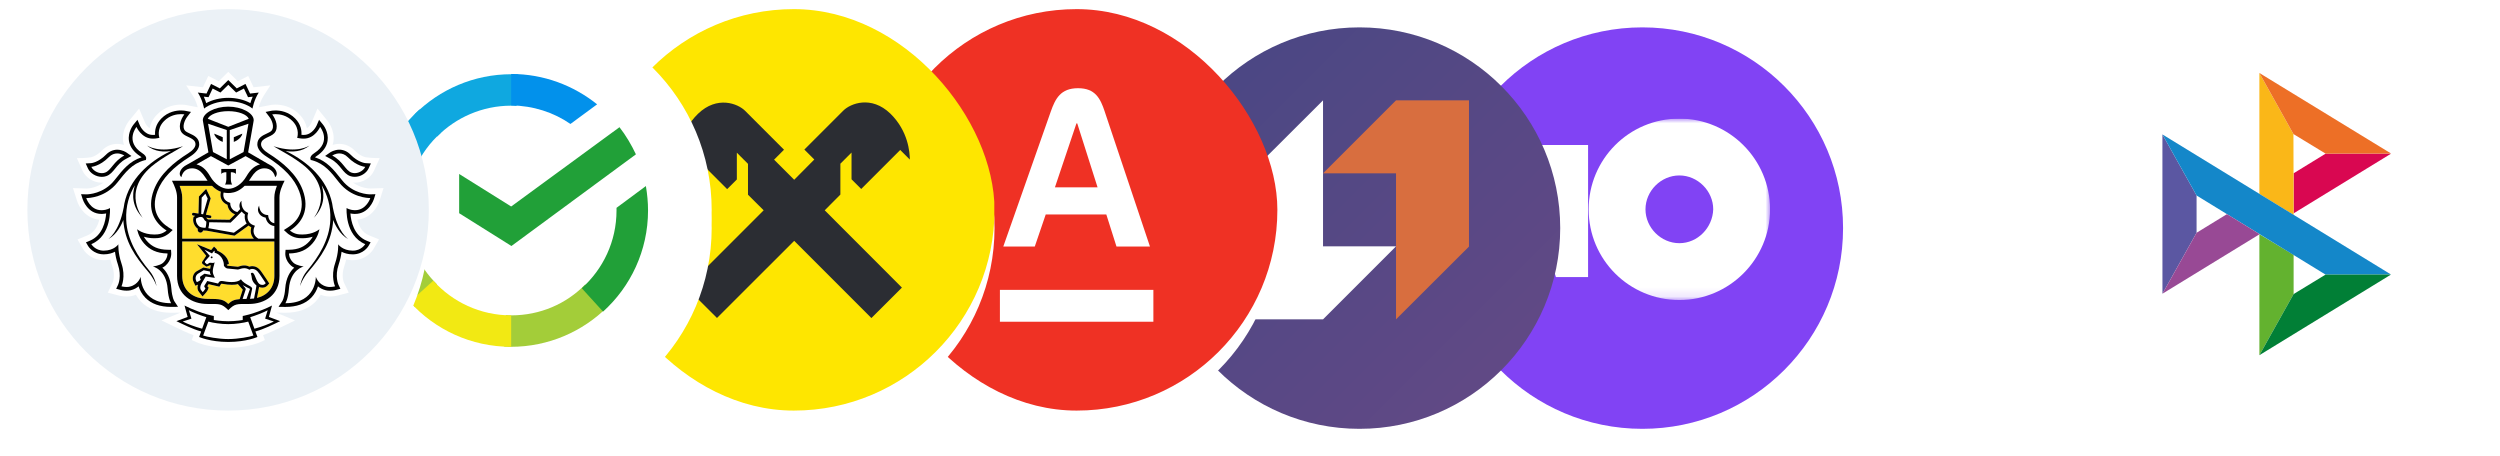 <svg width="274" height="50" viewBox="0 0 274 50" fill="none" xmlns="http://www.w3.org/2000/svg">
<g filter="url(#filter0_d_262_137)">
<circle cx="249" cy="23" r="22" fill="white"/>
</g>
<g clip-path="url(#clip0_262_137)">
<path d="M237 14.732L240.745 21.427V25.51L237.004 32.191L237 14.732Z" fill="#5B57A2"/>
<path d="M251.381 18.991L254.89 16.839L262.073 16.833L251.381 23.383V18.991Z" fill="#D90751"/>
<path d="M251.361 14.693L251.381 23.556L247.627 21.249V8L251.361 14.693Z" fill="#FAB718"/>
<path d="M262.073 16.833L254.89 16.839L251.361 14.693L247.627 8L262.073 16.833Z" fill="#ED6F26"/>
<path d="M251.381 32.229V27.928L247.627 25.666L247.629 38.928L251.381 32.229Z" fill="#63B22F"/>
<path d="M254.881 30.097L240.745 21.427L237 14.732L262.057 30.088L254.881 30.097Z" fill="#1487C9"/>
<path d="M247.629 38.928L251.38 32.229L254.881 30.097L262.057 30.088L247.629 38.928Z" fill="#017F36"/>
<path d="M237.004 32.191L247.657 25.666L244.076 23.468L240.745 25.51L237.004 32.191Z" fill="#984995"/>
</g>
<g filter="url(#filter1_d_262_137)">
<circle cx="180" cy="23" r="22" fill="#8143F4"/>
</g>
<g clip-path="url(#clip1_262_137)">
<mask id="mask0_262_137" style="mask-type:luminance" maskUnits="userSpaceOnUse" x="166" y="13" width="28" height="20">
<path d="M166 13H194V32.882H166V13Z" fill="white"/>
</mask>
<g mask="url(#mask0_262_137)">
<path d="M184.058 26.653C182.044 26.653 180.345 24.954 180.345 22.941C180.345 20.927 182.044 19.229 184.058 19.229C186.071 19.229 187.769 20.927 187.769 22.941C187.707 24.954 186.071 26.653 184.058 26.653ZM184.058 13C178.521 13 174.117 17.467 174.117 22.941C174.117 28.478 178.584 32.882 184.058 32.882C189.531 32.882 193.998 28.415 193.998 22.941C193.998 17.467 189.531 13 184.058 13Z" fill="white"/>
<path d="M174.053 15.894V30.365H170.53L166 15.894H174.053Z" fill="white"/>
</g>
</g>
<g filter="url(#filter2_d_262_137)">
<circle cx="149" cy="23" r="22" fill="url(#paint0_linear_262_137)"/>
</g>
<g clip-path="url(#clip2_262_137)">
<path d="M153.004 10.999L145.004 19H153.004V35.001L161.005 27.019V10.999H153.004Z" fill="#D86E3F"/>
<path d="M145.004 35.001L153.004 27H145.004V10.999L137.003 18.981V35.001H145.004Z" fill="white"/>
</g>
<g filter="url(#filter3_d_262_137)">
<circle cx="118" cy="23" r="22" fill="white"/>
</g>
<g clip-path="url(#clip3_262_137)">
<path d="M140 1H96V45H140V1Z" fill="#EF3124"/>
<path d="M126.41 31.77H109.59V35.265H126.41V31.77Z" fill="white"/>
<mask id="mask1_262_137" style="mask-type:luminance" maskUnits="userSpaceOnUse" x="96" y="1" width="44" height="44">
<path d="M140 1H96V45H140V1Z" fill="white"/>
</mask>
<g mask="url(#mask1_262_137)">
<path d="M121.079 12.227C120.6 10.796 120.047 9.667 118.152 9.667C116.258 9.667 115.67 10.792 115.165 12.227L109.96 27.022H113.411L114.612 23.504H121.252L122.367 27.022H126.036L121.076 12.227H121.079ZM115.619 20.534L117.979 13.522H118.065L120.294 20.534H115.619Z" fill="white"/>
</g>
</g>
<g filter="url(#filter4_d_262_137)">
<circle cx="87" cy="23" r="22" fill="white"/>
</g>
<g clip-path="url(#clip4_262_137)">
<path d="M108.974 36.684C108.974 42.03 106.006 45 100.663 45H73.311C67.968 45 65 42.03 65 36.684V9.316C65 3.97 67.968 1 73.311 1H100.674C106.006 1 108.974 3.97 108.974 9.316V36.684Z" fill="#FEE600"/>
<path d="M92.106 21.323V17.941L93.328 16.72V19.65L94.39 20.712L98.665 16.436L99.719 17.49C99.71 16.693 99.551 14.383 97.594 12.461C95.488 10.425 93.204 11.346 92.425 12.125L88.158 16.392L89.247 17.481L87.043 19.703L84.839 17.499L85.928 16.41L81.661 12.143C80.882 11.364 78.598 10.443 76.492 12.479C74.535 14.4 74.376 16.711 74.367 17.508L75.421 16.454L79.696 20.73L80.758 19.668V16.737L81.98 17.959V21.341L83.697 23.05L75.235 31.513L78.581 34.85L87.043 26.396L95.505 34.859L98.851 31.522L90.389 23.05L92.106 21.323Z" fill="#2B2D33"/>
</g>
<g filter="url(#filter5_d_262_137)">
<circle cx="56" cy="23" r="22" fill="white"/>
</g>
<g clip-path="url(#clip5_262_137)">
<path d="M56 45C68.15 45 78 35.15 78 23C78 10.85 68.15 1 56 1C43.85 1 34 10.85 34 23C34 35.15 43.85 45 56 45Z" fill="white"/>
<g clip-path="url(#clip6_262_137)">
<path d="M67.895 13.94C68.604 14.853 69.194 15.855 69.697 16.915L56.052 26.962L50.323 23.368V19.066L56.023 22.631L67.895 13.94Z" fill="#21A038"/>
<path d="M44.505 23.073C44.505 22.867 44.505 22.69 44.534 22.484L41.079 22.307C41.079 22.543 41.05 22.808 41.05 23.044C41.05 27.169 42.733 30.91 45.45 33.621L47.901 31.175C45.804 29.113 44.505 26.255 44.505 23.073Z" fill="url(#paint1_linear_262_137)"/>
<path d="M56.023 11.582C56.23 11.582 56.407 11.582 56.613 11.612L56.791 8.165C56.554 8.165 56.288 8.135 56.052 8.135C51.918 8.135 48.167 9.815 45.45 12.525L47.901 14.971C49.968 12.879 52.863 11.582 56.023 11.582Z" fill="url(#paint2_linear_262_137)"/>
<path d="M56.023 34.564C55.816 34.564 55.639 34.564 55.432 34.534L55.255 37.981C55.491 37.981 55.757 38.011 55.993 38.011C60.128 38.011 63.879 36.331 66.596 33.621L64.144 31.175C62.077 33.297 59.212 34.564 56.023 34.564Z" fill="url(#paint3_linear_262_137)"/>
<path d="M62.52 13.586L65.444 11.435C62.874 9.373 59.596 8.106 56.023 8.106V11.553C58.444 11.582 60.689 12.319 62.52 13.586Z" fill="url(#paint4_linear_262_137)"/>
<path d="M71.025 23.073C71.025 22.16 70.937 21.276 70.789 20.392L67.57 22.778C67.57 22.867 67.57 22.985 67.57 23.073C67.57 26.461 66.094 29.496 63.76 31.588L66.094 34.151C69.106 31.441 71.025 27.463 71.025 23.073Z" fill="#21A038"/>
<path d="M56.023 34.564C52.626 34.564 49.584 33.09 47.488 30.763L44.918 33.09C47.665 36.125 51.622 38.011 56.023 38.011V34.564Z" fill="url(#paint5_linear_262_137)"/>
<path d="M48.315 14.558L45.982 11.995C42.94 14.735 41.05 18.683 41.05 23.073H44.505C44.505 19.714 45.982 16.65 48.315 14.558Z" fill="url(#paint6_linear_262_137)"/>
</g>
</g>
<g filter="url(#filter6_d_262_137)">
<circle cx="25" cy="23" r="22" fill="white"/>
</g>
<g clip-path="url(#clip7_262_137)">
<path d="M25 45C37.15 45 47 35.15 47 23C47 10.85 37.15 1 25 1C12.85 1 3 10.85 3 23C3 35.15 12.85 45 25 45Z" fill="#EBF1F6"/>
<g clip-path="url(#clip8_262_137)">
<path d="M41.592 22.022L42.034 20.615L40.572 20.66C40.449 20.66 39.551 20.635 38.68 20.007C38.745 20.013 38.81 20.022 38.876 20.022C39.773 20.022 40.64 19.485 40.987 18.717L41.617 17.33C40.828 17.34 40.108 17.241 40.108 17.241C40.101 17.24 39.533 17.168 38.876 16.5C38.405 16.022 37.822 15.768 37.191 15.768C36.914 15.768 36.667 15.818 36.455 15.885C36.488 15.772 36.519 15.658 36.537 15.54C36.739 14.242 35.898 13.251 35.898 13.252L34.799 11.898L34.118 13.489C34.115 13.494 33.944 13.867 33.635 14.049C33.542 13.582 33.315 13.056 32.827 12.553C31.907 11.606 30.788 11.465 30.203 11.465C29.931 11.465 29.738 11.494 29.691 11.502L28.364 11.761C28.44 11.466 28.603 10.953 28.901 10.491L29.633 9.356L27.791 9.565L27.204 8.325L26.068 8.907L25.018 7.875L23.97 8.907L22.83 8.325L22.244 9.565L20.403 9.356L21.137 10.491C21.434 10.953 21.598 11.465 21.673 11.76L20.407 11.512L20.364 11.504C20.3 11.494 20.108 11.465 19.835 11.465C19.25 11.465 18.13 11.607 17.213 12.553C16.724 13.055 16.497 13.582 16.402 14.049C16.097 13.869 15.926 13.502 15.926 13.502L15.244 11.902L14.127 13.265C13.991 13.441 13.317 14.372 13.501 15.543C13.52 15.659 13.55 15.773 13.583 15.886C13.372 15.819 13.125 15.77 12.849 15.77C12.217 15.77 11.634 16.023 11.162 16.502C10.507 17.167 9.942 17.241 9.947 17.241C9.947 17.241 9.35 17.348 8.425 17.331L9.05 18.719C9.398 19.488 10.266 20.023 11.162 20.023C11.229 20.023 11.294 20.015 11.36 20.008C10.492 20.637 9.594 20.662 9.486 20.663L7.996 20.615L8.447 22.021C8.673 22.746 9.431 23.947 10.883 24.076C10.725 24.735 10.375 25.472 9.605 25.79L8.496 26.244L9.101 27.292C9.442 27.857 10.243 28.518 11.384 28.518C11.631 28.517 11.869 28.493 12.099 28.445C12.157 28.703 12.231 28.962 12.318 29.218C12.658 30.223 12.365 30.925 12.361 30.933L11.813 32.074L13.036 32.395C13.051 32.4 13.42 32.5 13.883 32.5C14.093 32.5 14.293 32.478 14.481 32.434C14.624 32.401 14.76 32.357 14.891 32.303C15.049 32.586 15.241 32.843 15.465 33.074C16.248 33.873 17.357 34.278 18.763 34.278H18.768L19.772 34.266L17.699 35.122L19.273 35.878C19.844 36.156 20.523 36.484 21.213 36.735L21.017 37.269L21.559 37.515C21.608 37.536 22.651 38.001 24.385 38.1C24.385 38.1 24.804 38.119 25.034 38.119C25.265 38.119 25.678 38.099 25.678 38.099C27.401 37.998 28.436 37.538 28.485 37.515L29.029 37.268L28.83 36.732C29.541 36.474 30.243 36.133 30.791 35.867L32.335 35.121L30.269 34.263L31.276 34.276C32.683 34.276 33.793 33.87 34.575 33.07C34.798 32.841 34.99 32.583 35.149 32.301C35.281 32.354 35.418 32.398 35.561 32.431C35.748 32.476 35.948 32.497 36.158 32.497C36.612 32.497 36.986 32.397 36.996 32.395L38.223 32.072L37.688 30.952C37.676 30.923 37.383 30.222 37.723 29.215C37.809 28.958 37.882 28.7 37.941 28.442C38.171 28.491 38.412 28.516 38.66 28.516C40.113 28.516 40.809 27.499 40.944 27.278L41.543 26.242L40.434 25.788C39.663 25.471 39.314 24.732 39.158 24.075C40.589 23.953 41.358 22.752 41.592 22.022ZM21.77 12.245L21.754 12.249L21.767 12.233L21.77 12.245Z" fill="white"/>
<path d="M25.019 12.183C23.845 12.184 22.965 12.567 22.773 13.017L25.019 13.899L27.265 13.017C27.074 12.567 26.194 12.184 25.019 12.183Z" fill="white"/>
<path d="M25.042 35.524H25.039H25.02H24.999H24.997C24.285 35.529 23.306 35.383 22.834 35.246L22.266 36.775C22.64 36.908 23.909 37.161 25.02 37.161C26.129 37.161 27.399 36.907 27.772 36.775L27.205 35.246C26.732 35.384 25.754 35.529 25.042 35.524Z" fill="white"/>
<path d="M29.339 34.004C28.917 34.242 27.973 34.599 27.424 34.765L27.885 36.028C28.735 35.797 29.435 35.527 30.014 35.239L29.058 34.922L29.339 34.004Z" fill="white"/>
<path d="M20.7 34.004L20.983 34.922L20.025 35.239C20.603 35.527 21.307 35.797 22.153 36.028L22.614 34.765C22.068 34.599 21.123 34.24 20.7 34.004Z" fill="white"/>
<path d="M25.019 10.721C25.904 10.721 26.772 10.932 27.44 11.302C27.501 11.098 27.586 10.851 27.702 10.592L27.45 10.623L27.185 10.65L27.073 10.411L26.735 9.702L26.12 10.021L25.881 10.143L25.69 9.955L25.022 9.296L24.354 9.955L24.163 10.143L23.924 10.021L23.305 9.702L22.971 10.411L22.857 10.65L22.592 10.623L22.34 10.592C22.456 10.852 22.54 11.098 22.602 11.302C23.271 10.932 24.137 10.721 25.019 10.721Z" fill="white"/>
<path d="M38.53 18.92C38.645 18.959 38.762 18.977 38.878 18.977C39.378 18.977 39.862 18.655 40.029 18.287C40.029 18.287 39.111 18.231 38.124 17.234C37.809 16.911 37.477 16.815 37.192 16.815C36.749 16.815 36.416 17.048 36.416 17.048C37.608 17.679 37.852 18.692 38.53 18.92Z" fill="white"/>
<path d="M11.161 18.977C11.276 18.977 11.394 18.959 11.506 18.92C12.187 18.692 12.431 17.679 13.623 17.048C13.623 17.048 13.29 16.815 12.849 16.815C12.562 16.815 12.23 16.911 11.914 17.234C10.929 18.231 10.011 18.287 10.011 18.287C10.175 18.655 10.66 18.977 11.161 18.977Z" fill="white"/>
<path d="M38.854 23.038C38.874 23.04 38.892 23.04 38.913 23.04C40.163 23.04 40.587 21.708 40.587 21.708H40.562C40.333 21.708 38.475 21.655 37.163 19.994C36.298 18.902 35.59 17.942 34.191 17.564L34.053 17.54L34.023 17.401C33.985 17.188 34.131 16.989 34.463 16.774C36.394 15.516 35.084 13.912 35.084 13.912C35.084 13.912 34.532 15.196 33.298 15.196C33.269 15.196 33.237 15.194 33.206 15.194C33.066 15.187 32.931 15.182 32.795 15.153L32.567 15.108C32.567 15.108 32.919 14.157 32.071 13.283C31.431 12.623 30.654 12.511 30.204 12.511C29.977 12.511 29.834 12.54 29.834 12.54C30.26 13.095 30.568 14.015 30.076 14.582C29.65 15.07 28.611 15.094 28.611 15.821C28.611 16.129 28.9 16.489 29.42 16.812C30.982 17.791 32.533 19.09 33.177 20.83C33.983 23.002 33.075 24.442 31.779 25.268C31.779 25.268 32.185 25.64 32.775 25.687C32.895 25.698 33.012 25.703 33.121 25.703C34.365 25.703 35.008 25.123 35.008 25.123C35.008 25.123 34.903 25.925 34.255 26.67C33.657 27.358 32.873 27.762 31.677 27.78C31.677 27.78 31.639 28.332 32.169 28.81C32.508 29.111 33.291 29.21 33.291 29.21C33.291 29.21 31.825 29.505 31.663 31.659C31.575 32.825 31.276 33.231 31.276 33.231H31.303C34.704 33.231 34.616 30.328 34.616 30.328C34.616 30.328 34.853 31.187 35.802 31.412C35.916 31.442 36.038 31.453 36.156 31.453C36.461 31.453 36.726 31.382 36.726 31.382C36.726 31.382 36.229 30.34 36.722 28.882C37.131 27.672 37.065 26.775 37.065 26.775C37.065 26.775 37.523 27.464 38.659 27.471H38.67C39.616 27.471 40.029 26.758 40.029 26.758C37.761 25.821 37.985 22.799 37.985 22.799C37.985 22.799 38.279 23.017 38.854 23.038ZM38.171 26.195C37.249 25.743 36.666 24.542 36.525 24.109C36.372 26.49 35.203 28.143 33.837 29.734C33.128 30.559 32.881 31.361 32.881 31.361C32.881 31.361 33.017 30.453 33.631 29.713C34.905 28.189 36.116 26.293 36.206 24.1C36.269 22.57 35.873 21.328 35.255 20.306C35.6 21.371 35.552 22.676 34.379 23.893C34.379 23.893 36.713 21.11 33.45 18.258C32.143 17.172 30.715 16.502 29.979 16.027C32.637 16.889 33.935 15.939 33.935 15.939C33.086 16.671 31.987 16.659 31.306 16.554C31.49 16.644 31.682 16.737 31.89 16.848C34.131 18.058 36.145 20.051 36.489 22.811V22.79C37.011 25.5 38.171 26.195 38.171 26.195Z" fill="white"/>
<path d="M16.748 29.21C16.748 29.21 17.531 29.112 17.869 28.81C18.398 28.332 18.361 27.78 18.361 27.78C17.164 27.763 16.381 27.358 15.78 26.671C15.137 25.927 15.03 25.125 15.03 25.125C15.03 25.125 15.673 25.705 16.916 25.705C17.028 25.705 17.144 25.7 17.263 25.688C17.853 25.642 18.26 25.269 18.26 25.269C16.964 24.443 16.055 23.002 16.86 20.83C17.505 19.091 19.055 17.791 20.617 16.812C21.137 16.489 21.426 16.131 21.426 15.821C21.426 15.094 20.388 15.07 19.963 14.582C19.47 14.015 19.779 13.094 20.205 12.54C20.205 12.54 20.063 12.511 19.835 12.511C19.387 12.511 18.609 12.623 17.97 13.283C17.119 14.157 17.472 15.108 17.472 15.108L17.244 15.153C17.108 15.182 16.972 15.187 16.833 15.194C16.801 15.194 16.773 15.196 16.742 15.196C15.506 15.196 14.957 13.914 14.957 13.914C14.957 13.914 13.647 15.517 15.576 16.775C15.909 16.991 16.054 17.19 16.015 17.402L15.985 17.542L15.845 17.566C14.448 17.943 13.739 18.904 12.874 19.995C11.564 21.654 9.709 21.708 9.477 21.708H9.452C9.452 21.708 9.876 23.04 11.125 23.04C11.145 23.04 11.163 23.04 11.184 23.038C11.759 23.018 12.054 22.799 12.054 22.799C12.054 22.799 12.276 25.82 10.011 26.758C10.011 26.758 10.423 27.471 11.369 27.471H11.381C12.518 27.464 12.975 26.775 12.975 26.775C12.975 26.775 12.909 27.672 13.316 28.882C13.809 30.34 13.315 31.382 13.315 31.382C13.315 31.382 13.58 31.453 13.884 31.453C14.002 31.453 14.123 31.442 14.237 31.412C15.184 31.187 15.422 30.328 15.422 30.328C15.422 30.328 15.335 33.231 18.737 33.231H18.761C18.761 33.231 18.463 32.825 18.376 31.659C18.213 29.505 16.748 29.21 16.748 29.21ZM16.201 29.734C14.835 28.143 13.668 26.49 13.513 24.109C13.372 24.541 12.791 25.743 11.87 26.195C11.87 26.195 13.028 25.5 13.549 22.79V22.811C13.894 20.052 15.907 18.058 18.15 16.848C18.355 16.736 18.549 16.642 18.733 16.554C18.052 16.659 16.953 16.671 16.103 15.939C16.103 15.939 17.401 16.889 20.058 16.027C19.322 16.502 17.895 17.172 16.588 18.258C13.324 21.11 15.659 23.893 15.659 23.893C14.485 22.675 14.438 21.371 14.783 20.306C14.164 21.329 13.769 22.57 13.833 24.1C13.922 26.293 15.133 28.189 16.405 29.713C17.02 30.451 17.159 31.361 17.159 31.361C17.159 31.361 16.909 30.559 16.201 29.734Z" fill="white"/>
<path d="M22.504 18.599C22.56 18.659 22.615 18.724 22.667 18.788C22.68 18.803 22.692 18.817 22.704 18.835C22.753 18.9 22.802 18.968 22.849 19.038C22.86 19.052 22.87 19.068 22.881 19.085C22.939 19.171 22.992 19.259 23.046 19.351C23.536 20.193 24.321 20.696 25.018 20.697C25.716 20.696 26.499 20.193 26.991 19.351C27.046 19.257 27.101 19.166 27.158 19.081C27.167 19.068 27.176 19.057 27.184 19.044C27.232 18.972 27.283 18.901 27.337 18.833C27.348 18.817 27.358 18.805 27.368 18.792C27.423 18.725 27.479 18.659 27.536 18.598C27.547 18.588 27.554 18.579 27.563 18.572C27.813 18.317 28.111 18.123 28.5 18.015L28.327 17.915H28.317L27.627 17.516L26.918 17.112L25.023 18.138L25.018 18.135L25.014 18.138L23.118 17.112L22.41 17.515L21.719 17.914H21.711L21.535 18.014C21.926 18.122 22.223 18.313 22.474 18.568C22.485 18.578 22.493 18.589 22.504 18.599ZM24.251 18.517H25.053H25.854V19.064C25.666 18.835 25.299 18.882 25.299 18.882V19.671C25.299 19.671 25.313 20.059 25.45 20.227H25.053H24.656C24.795 20.06 24.808 19.671 24.808 19.671V18.882C24.808 18.882 24.442 18.835 24.251 19.064V18.517Z" fill="white"/>
<path d="M24.855 17.456V14.252L22.805 13.56L23.346 16.665L24.855 17.456ZM24.414 15.039V15.553L24.315 15.507C24.31 15.504 24.165 15.47 23.91 15.27C23.49 14.946 23.482 14.647 23.482 14.647L24.414 15.039Z" fill="white"/>
<path d="M26.694 16.665L27.232 13.56L25.184 14.252V17.456L26.694 16.665ZM25.624 15.039L26.556 14.648C26.556 14.648 26.549 14.947 26.127 15.272C25.874 15.472 25.727 15.505 25.722 15.509L25.623 15.554V15.039H25.624Z" fill="white"/>
<path d="M21.956 24.883C22.155 24.955 22.397 24.97 22.521 24.97C22.526 24.955 22.532 24.936 22.539 24.913C22.55 24.876 22.56 24.841 22.568 24.8C22.602 24.623 22.615 24.422 22.618 24.292C22.534 24.24 22.415 24.148 22.349 24.01C22.273 23.85 22.164 23.777 22.005 23.777C21.799 23.777 21.577 23.9 21.483 23.958C21.408 24.4 21.735 24.802 21.956 24.883Z" fill="white"/>
<path d="M26.49 23.183C26.109 23.594 25.364 24.311 25.328 24.348L25.283 24.394L22.929 24.357C22.927 24.589 22.889 24.786 22.852 24.931C22.846 24.955 22.84 24.98 22.833 25.005L25.634 25.506C25.926 25.303 26.728 24.72 27.039 24.492C26.812 24.163 26.791 23.773 26.842 23.498C26.694 23.403 26.581 23.297 26.49 23.183Z" fill="white"/>
<path d="M26.809 20.366C26.267 20.901 25.746 21.099 25.281 21.145C25.197 21.153 25.112 21.159 25.025 21.159H25.019H25.014C24.927 21.159 24.841 21.153 24.757 21.145C24.675 21.137 24.59 21.124 24.504 21.105C24.474 21.226 24.436 21.478 24.545 21.716C24.643 21.933 24.843 22.093 25.135 22.2L25.233 22.238L25.234 22.343C25.234 22.375 25.257 23.056 26.004 23.245C26.127 23.119 26.237 23.007 26.319 22.913C26.166 22.556 26.246 22.191 26.468 22.012C26.458 22.05 26.361 22.945 27.082 23.277L27.2 23.332L27.164 23.458C27.153 23.496 26.912 24.361 27.785 24.683L27.939 24.741L27.87 24.89C27.855 24.923 27.512 25.709 28.318 26.155H30.066V24.774C29.445 24.698 29.181 24.201 29.114 23.849C28.825 23.8 28.601 23.676 28.448 23.473C28.081 22.993 28.397 22.553 28.401 22.529C28.399 22.533 28.401 23.002 28.691 23.291C28.835 23.43 29.006 23.538 29.264 23.562L29.391 23.573L29.403 23.702C29.405 23.73 29.476 24.363 30.068 24.463L30.066 21.644C30.066 21.207 30.195 20.767 30.349 20.362H26.809V20.366Z" fill="white"/>
<path d="M22.105 21.657L22.058 23.454L22.262 23.484L22.764 21.761L22.509 21.232L22.105 21.657Z" fill="white"/>
<path d="M27.636 29.895C27.651 29.895 27.669 29.898 27.686 29.902C27.997 29.99 28.076 31.11 28.624 31.21C28.677 31.222 28.727 31.224 28.77 31.224C28.928 31.224 29.022 31.157 29.124 31.038C29.124 31.038 28.849 30.607 28.643 30.317C28.369 29.937 28.157 29.477 27.647 29.477C27.636 29.477 27.62 29.477 27.608 29.479C27.44 29.488 27.337 29.569 27.337 29.569C27.13 29.439 26.938 29.395 26.764 29.395C26.444 29.395 26.196 29.541 26.072 29.541H26.067L24.929 29.429C24.75 29.413 24.61 29.234 24.559 29.164C24.547 29.145 24.54 29.134 24.54 29.134C24.54 29.104 24.54 29.072 24.538 29.044C24.5 28.118 23.779 27.722 23.523 27.715C23.523 27.715 23.553 27.539 23.483 27.472L23.233 27.775L22.409 27.363L22.996 28.046L22.498 28.602C22.436 28.665 22.443 28.752 22.469 28.787L22.684 28.976L22.956 28.811C22.97 28.801 22.995 28.798 23.025 28.798C23.1 28.798 23.213 28.817 23.315 28.817C23.426 28.817 23.523 28.793 23.535 28.689C23.5 29.033 23.18 29.629 23.391 30.098L23.546 30.451L22.54 30.307L22.069 31.099C21.924 31.362 21.901 31.647 22.041 31.802L22.217 32.021C22.217 32.021 22.464 31.76 22.52 31.589L22.439 31.502C22.372 31.428 22.376 31.362 22.416 31.282L22.712 30.795L23.9 31.073L23.962 30.967C24.043 30.834 24.158 30.794 24.286 30.794C24.338 30.794 24.391 30.8 24.447 30.809C24.668 30.852 25.031 30.91 25.393 30.91C25.792 30.91 26.187 30.839 26.397 30.605C26.827 31.239 27.699 31.341 27.631 31.663L27.401 32.749C27.553 32.743 27.699 32.733 27.838 32.714L28.056 31.583C28.08 31.46 28.103 31.294 28.103 31.294C28.019 31.209 27.815 31.029 27.701 30.811C27.547 30.517 27.631 30.364 27.487 29.982C27.492 29.984 27.535 29.895 27.636 29.895ZM23.192 28.307C23.133 28.305 23.091 28.256 23.094 28.198C23.099 28.142 23.146 28.098 23.203 28.103C23.262 28.105 23.304 28.156 23.301 28.212C23.296 28.267 23.248 28.311 23.192 28.307Z" fill="white"/>
<path d="M21.57 30.924C21.57 30.924 21.963 30.763 21.999 30.648L21.947 30.517C21.91 30.432 21.915 30.34 21.986 30.289L22.412 29.997L23.122 30.132C23.122 30.132 22.994 29.973 23.006 29.758L22.329 29.615L21.69 30.003C21.416 30.207 21.395 30.54 21.486 30.738L21.57 30.924Z" fill="white"/>
<path d="M26.592 32.766C26.719 32.761 26.859 32.758 27.013 32.758C27.013 32.758 27.379 31.695 27.399 31.661C27.194 31.571 26.769 31.347 26.605 31.244C26.713 31.405 26.976 31.59 26.924 31.732L26.592 32.766Z" fill="white"/>
<path d="M30.07 26.462H19.969V30.242C19.969 31.788 21.094 32.756 22.753 32.756C24.139 32.756 24.505 32.809 25.02 33.318C25.376 32.966 25.67 32.834 26.273 32.785L26.288 32.727L26.606 31.747C26.588 31.726 26.067 31.137 26.067 31.137C25.861 31.205 25.688 31.217 25.396 31.217C25.097 31.217 24.759 31.182 24.394 31.114C24.357 31.105 24.323 31.103 24.288 31.103C24.244 31.103 24.24 31.106 24.229 31.128L24.165 31.232L24.049 31.422L23.831 31.372L22.862 31.146L22.73 31.363L22.75 31.386L22.869 31.515L22.816 31.684C22.745 31.904 22.513 32.162 22.443 32.233L22.201 32.491L21.981 32.214L21.816 32.007C21.641 31.813 21.6 31.515 21.698 31.204C21.696 31.206 21.692 31.208 21.688 31.208L21.415 31.32L21.291 31.055L21.204 30.866C21.055 30.534 21.11 30.049 21.511 29.756L22.292 29.318L23.034 29.463C23.052 29.392 23.079 29.139 23.1 29.075C23.086 29.073 23.072 29.069 23.058 29.069L22.631 29.228L22.218 28.944C22.218 28.944 22.056 28.79 22.203 28.635L22.602 28.033L21.59 26.769L23.146 27.405L23.249 27.277L23.459 27.027L23.698 27.253C23.765 27.317 23.803 27.397 23.822 27.477C24.251 27.643 25.019 28.133 25.087 28.93L24.846 29.026V29.033C24.901 29.097 24.947 29.124 24.961 29.126L26.071 29.235C26.099 29.23 26.135 29.218 26.174 29.206C26.312 29.159 26.519 29.092 26.765 29.092C26.965 29.092 27.158 29.138 27.344 29.224C27.413 29.199 27.497 29.18 27.594 29.173L27.647 29.172C28.242 29.172 28.537 29.614 28.774 29.966C28.814 30.027 28.853 30.085 28.894 30.142C29.101 30.434 29.373 30.861 29.384 30.878L29.506 31.068L29.356 31.242C29.24 31.375 29.067 31.531 28.769 31.531C28.708 31.531 28.641 31.524 28.568 31.511C28.504 31.499 28.447 31.48 28.391 31.457C28.382 31.515 28.371 31.585 28.359 31.645L28.164 32.656C29.329 32.371 30.069 31.495 30.069 30.244L30.07 26.462Z" fill="#FFDD2D"/>
<path d="M19.969 26.158H27.824C27.432 25.756 27.437 25.245 27.538 24.913C27.423 24.859 27.329 24.793 27.245 24.722C26.938 24.947 26.001 25.626 25.756 25.796L25.704 25.832L22.622 25.277H22.559C22.485 25.277 22.377 25.274 22.259 25.26C22.226 25.398 22.106 25.493 21.968 25.493C21.953 25.493 21.935 25.492 21.919 25.488C21.839 25.474 21.768 25.434 21.721 25.367C21.673 25.301 21.654 25.222 21.668 25.141L21.679 25.075C21.361 24.852 21.068 24.355 21.198 23.83L21.211 23.774L21.255 23.743C21.262 23.738 21.315 23.702 21.394 23.657L21.17 23.622C21.086 23.607 21.03 23.53 21.043 23.448C21.057 23.364 21.136 23.304 21.218 23.321L21.752 23.404L21.8 21.535L22.595 20.699L23.09 21.736L22.567 23.535L23.038 23.608C23.121 23.621 23.178 23.698 23.165 23.783C23.153 23.858 23.089 23.91 23.014 23.91C23.006 23.91 22.997 23.91 22.99 23.909L22.606 23.847C22.611 23.858 22.619 23.864 22.624 23.877C22.665 23.96 22.755 24.021 22.809 24.047L25.159 24.084C25.259 23.987 25.506 23.747 25.759 23.492C25.181 23.274 24.971 22.777 24.935 22.448C24.612 22.311 24.389 22.106 24.265 21.839C24.115 21.508 24.169 21.177 24.208 21.017C23.895 20.903 23.565 20.695 23.229 20.363H19.689C19.841 20.768 19.969 21.208 19.969 21.645V26.158Z" fill="#FFDD2D"/>
<path d="M23.205 28.103C23.147 28.098 23.099 28.142 23.095 28.198C23.091 28.256 23.134 28.305 23.193 28.307C23.249 28.312 23.299 28.269 23.304 28.212C23.304 28.156 23.263 28.104 23.205 28.103Z" fill="black"/>
<path d="M30.056 34.957L29.474 34.736L29.635 34.138L29.812 33.485C29.812 33.485 28.78 34.041 27.328 34.459C26.915 34.577 26.603 34.63 26.603 34.63V35.074C26.603 35.074 25.826 35.208 25.041 35.208H25.032H25.02H25.005H24.996C24.21 35.208 23.434 35.074 23.434 35.074V34.63C23.434 34.63 23.12 34.577 22.709 34.459C21.256 34.041 20.226 33.485 20.226 33.485L20.401 34.138L20.565 34.736L19.982 34.957L19.335 35.198C20.077 35.554 21.105 36.073 22.046 36.329L21.824 36.932C21.824 36.932 23.017 37.473 25.005 37.478V37.479H25.011H25.02H25.028H25.033V37.478C27.023 37.473 28.215 36.932 28.215 36.932L27.992 36.329C28.933 36.073 29.963 35.554 30.702 35.198L30.056 34.957ZM20.025 35.238L20.983 34.922L20.7 34.003C21.121 34.242 22.067 34.599 22.615 34.765L22.153 36.028C21.307 35.796 20.603 35.526 20.025 35.238ZM25.02 37.161C23.909 37.161 22.639 36.907 22.266 36.775L22.834 35.246C23.305 35.383 24.285 35.529 24.997 35.523H24.999H25.02H25.039H25.042C25.754 35.529 26.732 35.383 27.205 35.246L27.772 36.775C27.399 36.908 26.131 37.161 25.02 37.161ZM27.885 36.028L27.424 34.765C27.973 34.599 28.917 34.242 29.339 34.003L29.058 34.922L30.014 35.238C29.435 35.526 28.735 35.796 27.885 36.028Z" fill="black"/>
<path d="M25.019 11.091C26.203 11.091 27.15 11.482 27.674 11.898C27.674 11.898 27.829 10.967 28.36 10.145L27.406 10.253L26.907 9.198L25.948 9.689L25.019 8.774L24.092 9.689L23.132 9.198L22.634 10.253L21.68 10.145C22.211 10.967 22.367 11.898 22.367 11.898C22.891 11.482 23.836 11.091 25.019 11.091ZM22.591 10.623L22.856 10.651L22.97 10.411L23.304 9.702L23.922 10.02L24.162 10.141L24.353 9.954L25.02 9.295L25.689 9.954L25.88 10.141L26.119 10.02L26.734 9.702L27.072 10.411L27.183 10.651L27.448 10.623L27.701 10.592C27.585 10.852 27.499 11.098 27.438 11.302C26.771 10.932 25.903 10.722 25.018 10.722C24.137 10.722 23.269 10.932 22.6 11.302C22.537 11.098 22.453 10.851 22.337 10.592L22.591 10.623Z" fill="black"/>
<path d="M38.912 23.446C40.444 23.446 40.956 21.895 40.978 21.83L41.148 21.284L40.574 21.301H40.571C40.369 21.301 38.679 21.257 37.481 19.742L37.368 19.601C36.585 18.611 35.842 17.67 34.516 17.24C34.554 17.206 34.608 17.163 34.684 17.115C35.388 16.654 35.798 16.094 35.901 15.444C36.051 14.466 35.425 13.687 35.397 13.655L34.97 13.131L34.704 13.753C34.686 13.792 34.238 14.788 33.296 14.788H33.226C33.161 14.784 33.1 14.781 33.038 14.776C33.072 14.332 32.99 13.644 32.364 12.999C31.611 12.223 30.687 12.106 30.203 12.106C29.944 12.106 29.772 12.138 29.755 12.14L29.11 12.267L29.508 12.787C29.82 13.189 30.102 13.93 29.767 14.318C29.66 14.441 29.44 14.541 29.229 14.641C28.794 14.84 28.202 15.116 28.202 15.82C28.202 16.276 28.558 16.753 29.202 17.158C31.109 18.351 32.286 19.596 32.794 20.971C33.58 23.085 32.555 24.291 31.559 24.926L31.112 25.212L31.503 25.569C31.555 25.615 32.034 26.034 32.74 26.095C32.874 26.104 33.003 26.111 33.123 26.111C33.576 26.111 33.962 26.04 34.275 25.945C34.188 26.096 34.083 26.249 33.949 26.404C33.38 27.06 32.679 27.359 31.672 27.374L31.298 27.381L31.269 27.754C31.265 27.829 31.237 28.522 31.896 29.111C31.997 29.202 32.119 29.277 32.246 29.339C31.799 29.739 31.345 30.436 31.257 31.631C31.183 32.628 30.944 32.996 30.941 33L30.527 33.628L31.275 33.639C32.51 33.639 33.456 33.299 34.112 32.628C34.499 32.23 34.721 31.782 34.852 31.384C35.067 31.566 35.344 31.726 35.706 31.811C35.844 31.842 35.994 31.86 36.156 31.86C36.504 31.86 36.796 31.787 36.829 31.779L37.307 31.652L37.095 31.209C37.08 31.173 36.681 30.284 37.111 29.015C37.295 28.466 37.389 27.975 37.435 27.592C37.736 27.748 38.138 27.877 38.659 27.878C39.84 27.878 40.361 27.001 40.386 26.964L40.618 26.561L40.187 26.384C38.779 25.802 38.467 24.24 38.404 23.394C38.532 23.418 38.677 23.441 38.841 23.446H38.912ZM40.029 26.758C40.029 26.758 39.616 27.471 38.67 27.471H38.659C37.523 27.464 37.065 26.775 37.065 26.775C37.065 26.775 37.131 27.672 36.721 28.882C36.228 30.34 36.725 31.382 36.725 31.382C36.725 31.382 36.46 31.453 36.154 31.453C36.037 31.453 35.915 31.442 35.8 31.412C34.852 31.187 34.615 30.328 34.615 30.328C34.615 30.328 34.703 33.231 31.302 33.231H31.275C31.275 33.231 31.574 32.825 31.663 31.659C31.825 29.505 33.291 29.21 33.291 29.21C33.291 29.21 32.509 29.112 32.17 28.81C31.64 28.332 31.677 27.78 31.677 27.78C32.874 27.763 33.657 27.358 34.254 26.67C34.901 25.925 35.008 25.123 35.008 25.123C35.008 25.123 34.365 25.703 33.121 25.703C33.012 25.703 32.895 25.698 32.775 25.687C32.187 25.64 31.779 25.268 31.779 25.268C33.074 24.442 33.983 23 33.177 20.829C32.532 19.09 30.981 17.79 29.42 16.811C28.9 16.488 28.611 16.129 28.611 15.82C28.611 15.093 29.65 15.07 30.077 14.581C30.568 14.014 30.26 13.093 29.834 12.539C29.834 12.539 29.977 12.51 30.204 12.51C30.654 12.51 31.431 12.623 32.071 13.281C32.92 14.155 32.567 15.107 32.567 15.107L32.795 15.151C32.931 15.18 33.066 15.185 33.206 15.192C33.237 15.192 33.268 15.193 33.298 15.193C34.532 15.193 35.083 13.91 35.083 13.91C35.083 13.91 36.395 15.515 34.465 16.771C34.132 16.987 33.986 17.186 34.024 17.398L34.054 17.538L34.192 17.562C35.591 17.939 36.3 18.9 37.164 19.992C38.477 21.652 40.334 21.706 40.564 21.706H40.588C40.588 21.706 40.164 23.037 38.915 23.037C38.894 23.037 38.877 23.037 38.855 23.036C38.281 23.015 37.987 22.796 37.987 22.796C37.987 22.796 37.761 25.82 40.029 26.758Z" fill="black"/>
<path d="M36.222 17.407C36.793 17.71 37.126 18.116 37.417 18.475C37.704 18.826 37.976 19.165 38.402 19.305C38.553 19.357 38.714 19.381 38.877 19.381C39.516 19.381 40.157 18.992 40.401 18.454L40.645 17.914L40.053 17.879C40.025 17.878 39.264 17.809 38.416 16.946C38.067 16.593 37.645 16.407 37.191 16.407C36.636 16.407 36.224 16.683 36.178 16.711L35.633 17.092L36.222 17.407ZM37.192 16.815C37.477 16.815 37.809 16.911 38.124 17.234C39.111 18.231 40.029 18.287 40.029 18.287C39.862 18.654 39.378 18.977 38.878 18.977C38.762 18.977 38.646 18.959 38.53 18.92C37.852 18.692 37.608 17.679 36.415 17.048C36.415 17.048 36.749 16.815 37.192 16.815Z" fill="black"/>
<path d="M36.489 22.79V22.81C36.145 20.051 34.131 18.059 31.89 16.846C31.682 16.736 31.491 16.642 31.305 16.552C31.988 16.658 33.087 16.67 33.935 15.938C33.935 15.938 32.637 16.888 29.979 16.026C30.715 16.5 32.145 17.171 33.45 18.256C36.713 21.109 34.378 23.892 34.378 23.892C35.551 22.675 35.599 21.37 35.254 20.305C35.872 21.327 36.266 22.568 36.205 24.099C36.115 26.291 34.904 28.188 33.629 29.712C33.017 30.451 32.879 31.36 32.879 31.36C32.879 31.36 33.126 30.558 33.836 29.733C35.202 28.142 36.369 26.489 36.522 24.108C36.664 24.54 37.246 25.742 38.169 26.194C38.171 26.195 37.011 25.5 36.489 22.79Z" fill="black"/>
<path d="M19.097 32.999C19.096 32.995 18.859 32.626 18.782 31.629C18.693 30.435 18.24 29.738 17.792 29.338C17.922 29.277 18.041 29.202 18.142 29.11C18.8 28.521 18.772 27.828 18.768 27.753L18.743 27.379L18.366 27.373C17.361 27.357 16.66 27.058 16.09 26.403C15.958 26.248 15.851 26.095 15.764 25.944C16.078 26.039 16.461 26.11 16.916 26.11C17.038 26.11 17.164 26.102 17.298 26.094C18.004 26.033 18.483 25.615 18.537 25.568L18.927 25.211L18.48 24.924C17.481 24.288 16.46 23.082 17.244 20.97C17.752 19.595 18.927 18.35 20.837 17.157C21.482 16.751 21.834 16.275 21.834 15.819C21.834 15.114 21.244 14.837 20.809 14.639C20.598 14.539 20.378 14.439 20.271 14.316C19.935 13.93 20.219 13.188 20.529 12.786L20.929 12.266L20.282 12.139C20.263 12.136 20.094 12.105 19.834 12.105C19.35 12.105 18.428 12.221 17.674 12.998C17.047 13.644 16.964 14.332 16.996 14.775C16.935 14.78 16.874 14.783 16.81 14.787H16.741C15.796 14.787 15.35 13.791 15.332 13.752L15.066 13.13L14.635 13.654C14.611 13.686 13.982 14.466 14.135 15.443C14.237 16.093 14.647 16.652 15.351 17.113C15.427 17.162 15.481 17.205 15.519 17.239C14.193 17.668 13.452 18.611 12.669 19.601L12.556 19.742C11.359 21.257 9.665 21.301 9.463 21.301L8.886 21.284L9.062 21.83C9.082 21.895 9.593 23.446 11.126 23.446L11.2 23.444C11.361 23.439 11.507 23.417 11.636 23.392C11.573 24.236 11.261 25.799 9.851 26.381L9.421 26.558L9.654 26.961C9.677 26.998 10.199 27.876 11.383 27.876C11.9 27.875 12.302 27.745 12.604 27.59C12.65 27.972 12.744 28.464 12.929 29.012C13.358 30.282 12.958 31.171 12.943 31.206L12.732 31.65L13.21 31.776C13.242 31.784 13.536 31.857 13.884 31.857C14.047 31.857 14.197 31.84 14.332 31.808C14.695 31.723 14.975 31.564 15.188 31.381C15.318 31.779 15.54 32.227 15.926 32.625C16.583 33.297 17.528 33.636 18.763 33.636L19.512 33.626L19.097 32.999ZM18.735 33.231C15.334 33.231 15.421 30.328 15.421 30.328C15.421 30.328 15.184 31.187 14.235 31.412C14.122 31.442 14.001 31.453 13.883 31.453C13.577 31.453 13.313 31.382 13.313 31.382C13.313 31.382 13.807 30.34 13.315 28.882C12.907 27.672 12.973 26.775 12.973 26.775C12.973 26.775 12.516 27.464 11.379 27.471H11.368C10.422 27.471 10.009 26.757 10.009 26.757C12.276 25.821 12.053 22.799 12.053 22.799C12.053 22.799 11.759 23.017 11.183 23.038C11.163 23.04 11.144 23.04 11.123 23.04C9.873 23.04 9.45 21.708 9.45 21.708H9.476C9.706 21.708 11.561 21.655 12.874 19.994C13.739 18.902 14.448 17.943 15.845 17.564L15.985 17.54L16.015 17.401C16.054 17.188 15.908 16.989 15.576 16.774C13.646 15.516 14.957 13.912 14.957 13.912C14.957 13.912 15.506 15.194 16.742 15.194C16.773 15.194 16.801 15.193 16.833 15.193C16.972 15.185 17.109 15.18 17.244 15.151L17.472 15.107C17.472 15.107 17.119 14.155 17.97 13.281C18.609 12.621 19.387 12.51 19.835 12.51C20.063 12.51 20.205 12.539 20.205 12.539C19.779 13.094 19.471 14.014 19.963 14.581C20.388 15.069 21.426 15.093 21.426 15.82C21.426 16.128 21.137 16.488 20.617 16.811C19.055 17.79 17.504 19.09 16.86 20.829C16.055 23 16.963 24.441 18.26 25.268C18.26 25.268 17.853 25.64 17.263 25.687C17.144 25.698 17.028 25.703 16.916 25.703C15.673 25.703 15.03 25.123 15.03 25.123C15.03 25.123 15.137 25.925 15.78 26.67C16.381 27.358 17.164 27.763 18.361 27.78C18.361 27.78 18.399 28.332 17.869 28.81C17.529 29.111 16.748 29.21 16.748 29.21C16.748 29.21 18.214 29.505 18.375 31.659C18.463 32.825 18.759 33.231 18.759 33.231H18.735Z" fill="black"/>
<path d="M11.16 19.383C11.325 19.383 11.485 19.358 11.637 19.306C12.064 19.166 12.336 18.828 12.622 18.477C12.915 18.117 13.245 17.712 13.816 17.409L14.405 17.095L13.858 16.713C13.813 16.684 13.403 16.409 12.849 16.409C12.393 16.409 11.97 16.594 11.623 16.949C10.774 17.81 10.014 17.88 9.986 17.881L9.394 17.916L9.637 18.456C9.882 18.992 10.522 19.383 11.16 19.383ZM11.914 17.235C12.23 16.912 12.562 16.816 12.849 16.816C13.289 16.816 13.623 17.049 13.623 17.049C12.431 17.681 12.187 18.693 11.505 18.921C11.393 18.961 11.276 18.978 11.16 18.978C10.66 18.978 10.176 18.657 10.011 18.288C10.011 18.287 10.927 18.231 11.914 17.235Z" fill="black"/>
<path d="M13.833 24.1C13.769 22.57 14.164 21.328 14.783 20.306C14.438 21.371 14.485 22.676 15.659 23.893C15.659 23.893 13.323 21.11 16.588 18.258C17.895 17.172 19.323 16.502 20.058 16.027C17.401 16.889 16.103 15.939 16.103 15.939C16.951 16.672 18.05 16.659 18.733 16.552C18.548 16.642 18.354 16.736 18.149 16.846C15.906 18.059 13.893 20.051 13.548 22.81V22.789C13.027 25.498 11.868 26.194 11.868 26.194C12.79 25.742 13.37 24.541 13.512 24.108C13.666 26.489 14.834 28.142 16.2 29.733C16.909 30.558 17.159 31.36 17.159 31.36C17.159 31.36 17.02 30.451 16.405 29.712C15.133 28.19 13.922 26.293 13.833 24.1Z" fill="black"/>
<path d="M24.251 18.517V19.064C24.441 18.835 24.808 18.882 24.808 18.882V19.671C24.808 19.671 24.795 20.059 24.656 20.227H25.053H25.45C25.313 20.06 25.299 19.671 25.299 19.671V18.882C25.299 18.882 25.666 18.835 25.855 19.064V18.517H25.053H24.251Z" fill="black"/>
<path d="M23.91 15.272C24.163 15.472 24.31 15.505 24.315 15.509L24.414 15.554V15.039L23.482 14.648C23.482 14.65 23.491 14.947 23.91 15.272Z" fill="black"/>
<path d="M26.127 15.272C26.549 14.947 26.556 14.648 26.556 14.648L25.624 15.039V15.554L25.722 15.509C25.729 15.505 25.874 15.472 26.127 15.272Z" fill="black"/>
<path d="M27.806 13.173C27.806 12.391 26.483 11.688 25.023 11.688H25.021H25.018H25.014C23.553 11.688 22.23 12.391 22.23 13.173L22.26 13.365L22.843 16.696L22.257 17.034L20.742 17.914H20.747C20.747 17.914 20.406 18.088 20.248 18.195C19.671 18.595 19.549 19.176 19.884 19.417C19.966 18.943 20.343 18.446 21.049 18.446C21.557 18.446 21.944 18.707 22.257 19.099C22.337 19.198 22.414 19.303 22.485 19.417C22.573 19.56 22.661 19.685 22.748 19.807H18.846C19.132 20.381 19.405 20.989 19.405 21.649V30.242C19.405 32.322 21.013 33.316 22.752 33.316C24.097 33.316 24.278 33.255 25.02 33.99C25.759 33.254 25.939 33.316 27.285 33.316C29.026 33.316 30.631 32.322 30.631 30.242V21.649C30.631 20.989 30.904 20.381 31.192 19.807H27.288C27.375 19.686 27.462 19.56 27.55 19.417C27.623 19.303 27.698 19.198 27.777 19.099C28.093 18.706 28.478 18.446 28.986 18.446C29.692 18.446 30.067 18.942 30.151 19.417C30.486 19.176 30.366 18.595 29.785 18.195C29.63 18.088 29.288 17.914 29.288 17.914H29.293L27.778 17.034L27.195 16.696L27.778 13.365L27.806 13.173ZM22.805 13.56L24.855 14.252V17.456L23.346 16.664L22.805 13.56ZM23.229 20.365C23.565 20.699 23.895 20.905 24.208 21.019C24.167 21.18 24.113 21.512 24.265 21.843C24.389 22.108 24.613 22.314 24.935 22.451C24.971 22.78 25.179 23.275 25.759 23.494C25.505 23.749 25.258 23.988 25.158 24.086L22.808 24.049C22.755 24.023 22.665 23.963 22.624 23.878C22.619 23.867 22.611 23.86 22.607 23.848L22.99 23.91C22.999 23.911 23.007 23.911 23.015 23.911C23.088 23.911 23.153 23.86 23.166 23.785C23.179 23.7 23.122 23.622 23.039 23.61L22.568 23.536L23.091 21.739L22.596 20.701L21.801 21.537L21.753 23.407L21.219 23.323C21.136 23.307 21.058 23.368 21.044 23.45C21.031 23.532 21.087 23.61 21.171 23.625L21.395 23.659C21.315 23.705 21.262 23.74 21.256 23.745L21.21 23.777L21.198 23.833C21.068 24.357 21.362 24.855 21.679 25.078L21.667 25.144C21.655 25.225 21.672 25.303 21.721 25.369C21.767 25.436 21.838 25.477 21.917 25.491C21.934 25.493 21.951 25.495 21.967 25.495C22.104 25.495 22.224 25.4 22.258 25.262C22.377 25.275 22.485 25.278 22.559 25.278H22.621L25.704 25.831L25.756 25.797C26.002 25.626 26.938 24.947 27.244 24.723C27.329 24.795 27.423 24.861 27.537 24.916C27.438 25.248 27.432 25.758 27.825 26.161H19.969V21.65C19.969 21.213 19.84 20.773 19.689 20.368H23.229V20.365ZM27.038 24.492C26.726 24.721 25.924 25.303 25.634 25.506L22.832 25.006C22.839 24.98 22.845 24.956 22.852 24.931C22.889 24.787 22.925 24.589 22.928 24.357L25.282 24.395L25.327 24.349C25.363 24.314 26.109 23.597 26.489 23.184C26.58 23.297 26.693 23.404 26.841 23.499C26.79 23.773 26.812 24.163 27.038 24.492ZM22.349 24.01C22.415 24.148 22.535 24.241 22.617 24.292C22.615 24.422 22.602 24.623 22.568 24.8C22.56 24.84 22.55 24.876 22.538 24.913C22.532 24.936 22.526 24.955 22.521 24.97C22.397 24.97 22.154 24.955 21.955 24.883C21.735 24.802 21.406 24.4 21.483 23.958C21.578 23.9 21.799 23.777 22.005 23.777C22.164 23.776 22.272 23.85 22.349 24.01ZM22.057 23.454L22.104 21.659L22.509 21.232L22.764 21.761L22.262 23.484L22.057 23.454ZM27.013 32.76C26.86 32.76 26.719 32.762 26.591 32.767L26.925 31.735C26.977 31.592 26.713 31.408 26.605 31.247C26.77 31.35 27.195 31.574 27.4 31.664C27.378 31.697 27.013 32.76 27.013 32.76ZM28.059 31.587L27.842 32.717C27.703 32.735 27.555 32.746 27.404 32.752L27.633 31.665C27.702 31.342 26.829 31.242 26.399 30.607C26.189 30.843 25.793 30.913 25.396 30.913C25.033 30.913 24.67 30.854 24.45 30.811C24.394 30.802 24.34 30.796 24.288 30.796C24.161 30.796 24.045 30.835 23.965 30.97L23.901 31.076L22.713 30.797L22.417 31.284C22.375 31.362 22.373 31.429 22.44 31.503L22.521 31.59C22.466 31.762 22.219 32.022 22.219 32.022L22.042 31.803C21.902 31.647 21.925 31.364 22.071 31.1L22.542 30.308L23.548 30.453L23.392 30.098C23.181 29.629 23.501 29.033 23.535 28.689C23.524 28.793 23.428 28.816 23.316 28.816C23.215 28.816 23.101 28.797 23.026 28.797C22.997 28.797 22.971 28.8 22.957 28.81L22.685 28.974L22.47 28.786C22.444 28.749 22.435 28.664 22.499 28.601L22.997 28.046L22.409 27.363L23.232 27.775L23.483 27.472C23.552 27.539 23.523 27.715 23.523 27.715C23.78 27.722 24.501 28.118 24.539 29.043C24.541 29.071 24.541 29.102 24.541 29.133C24.541 29.133 24.548 29.144 24.56 29.163C24.611 29.233 24.751 29.411 24.93 29.428L26.068 29.54H26.073C26.198 29.54 26.446 29.394 26.765 29.394C26.938 29.394 27.131 29.438 27.337 29.567C27.337 29.567 27.441 29.486 27.609 29.477C27.622 29.476 27.636 29.476 27.648 29.476C28.159 29.476 28.37 29.935 28.644 30.316C28.85 30.606 29.125 31.037 29.125 31.037C29.023 31.157 28.929 31.223 28.771 31.223C28.728 31.223 28.678 31.219 28.625 31.209C28.077 31.109 27.998 29.989 27.686 29.9C27.67 29.895 27.652 29.894 27.637 29.894C27.536 29.894 27.492 29.983 27.492 29.983C27.634 30.364 27.551 30.519 27.704 30.812C27.819 31.03 28.023 31.21 28.107 31.295C28.107 31.298 28.084 31.462 28.059 31.587ZM21.946 30.517L21.998 30.648C21.964 30.762 21.569 30.924 21.569 30.924L21.484 30.739C21.394 30.541 21.413 30.208 21.688 30.004L22.327 29.617L23.005 29.76C22.992 29.974 23.12 30.134 23.12 30.134L22.41 29.998L21.985 30.291C21.913 30.34 21.908 30.433 21.946 30.517ZM28.166 32.654L28.361 31.643C28.371 31.584 28.384 31.514 28.393 31.456C28.448 31.479 28.506 31.498 28.57 31.509C28.643 31.523 28.71 31.529 28.771 31.529C29.069 31.529 29.242 31.374 29.358 31.241L29.509 31.067L29.386 30.877C29.375 30.858 29.105 30.433 28.896 30.141C28.855 30.084 28.816 30.027 28.776 29.965C28.54 29.613 28.243 29.171 27.648 29.171L27.595 29.172C27.497 29.178 27.413 29.197 27.345 29.223C27.158 29.135 26.966 29.091 26.766 29.091C26.52 29.091 26.312 29.158 26.175 29.205C26.136 29.216 26.1 29.229 26.072 29.234L24.96 29.125C24.946 29.123 24.9 29.096 24.846 29.03V29.025L25.086 28.929C25.019 28.132 24.25 27.642 23.821 27.476C23.802 27.396 23.763 27.316 23.696 27.252L23.456 27.026L23.246 27.277L23.143 27.405L21.587 26.769L22.599 28.033L22.2 28.635C22.053 28.79 22.215 28.944 22.215 28.944L22.628 29.227L23.055 29.068C23.071 29.068 23.083 29.072 23.097 29.073C23.077 29.138 23.05 29.391 23.032 29.462L22.29 29.316L21.509 29.755C21.108 30.047 21.054 30.532 21.203 30.864L21.289 31.053L21.413 31.319L21.685 31.206C21.689 31.205 21.693 31.204 21.695 31.201C21.597 31.513 21.637 31.809 21.813 32.005L21.978 32.212L22.198 32.49L22.44 32.231C22.512 32.16 22.742 31.903 22.813 31.683L22.866 31.514L22.747 31.385L22.728 31.362L22.86 31.144L23.829 31.371L24.047 31.421L24.163 31.23L24.227 31.127C24.238 31.105 24.242 31.101 24.287 31.101C24.321 31.101 24.355 31.105 24.392 31.113C24.758 31.181 25.095 31.215 25.395 31.215C25.685 31.215 25.858 31.204 26.066 31.136C26.066 31.136 26.586 31.723 26.604 31.746L26.286 32.724L26.272 32.784C25.668 32.832 25.374 32.964 25.019 33.317C24.503 32.808 24.138 32.755 22.751 32.755C21.092 32.755 19.968 31.787 19.968 30.241V26.462H30.067L30.07 30.241C30.071 31.495 29.331 32.369 28.166 32.654ZM30.35 20.365C30.196 20.771 30.067 21.21 30.067 21.647L30.069 24.467C29.477 24.368 29.407 23.734 29.404 23.706L29.393 23.577L29.265 23.565C29.008 23.541 28.837 23.432 28.694 23.293C28.403 23.004 28.402 22.535 28.403 22.532C28.399 22.556 28.084 22.995 28.45 23.475C28.605 23.678 28.827 23.802 29.116 23.852C29.184 24.204 29.447 24.7 30.069 24.776V26.157H28.322C27.516 25.711 27.857 24.926 27.874 24.893L27.942 24.743L27.788 24.685C26.916 24.363 27.155 23.497 27.168 23.46L27.204 23.334L27.085 23.278C26.365 22.946 26.463 22.05 26.472 22.014C26.25 22.192 26.17 22.557 26.323 22.914C26.24 23.008 26.129 23.122 26.008 23.246C25.262 23.057 25.239 22.375 25.239 22.343L25.238 22.238L25.14 22.2C24.848 22.092 24.648 21.931 24.55 21.715C24.439 21.475 24.479 21.224 24.509 21.104C24.595 21.123 24.68 21.137 24.762 21.143C24.846 21.152 24.932 21.157 25.019 21.157H25.024H25.03C25.117 21.157 25.202 21.152 25.286 21.143C25.751 21.098 26.272 20.899 26.814 20.364H30.35V20.365ZM27.628 17.515L28.318 17.914H28.328L28.501 18.014C28.112 18.122 27.814 18.316 27.564 18.57C27.555 18.578 27.546 18.588 27.537 18.597C27.48 18.658 27.423 18.724 27.369 18.791C27.359 18.803 27.349 18.817 27.337 18.831C27.284 18.9 27.234 18.97 27.186 19.043C27.178 19.056 27.169 19.068 27.16 19.08C27.103 19.165 27.049 19.256 26.994 19.349C26.502 20.192 25.718 20.695 25.02 20.696C24.324 20.695 23.539 20.192 23.048 19.349C22.994 19.258 22.941 19.17 22.884 19.083C22.872 19.067 22.862 19.05 22.852 19.037C22.803 18.967 22.755 18.898 22.705 18.834C22.692 18.816 22.681 18.802 22.668 18.787C22.615 18.722 22.56 18.658 22.505 18.598C22.494 18.59 22.486 18.578 22.475 18.568C22.224 18.313 21.927 18.121 21.536 18.014L21.712 17.914H21.72L22.41 17.515L23.119 17.111L25.014 18.137L25.018 18.133L25.023 18.137L26.917 17.111L27.628 17.515ZM26.693 16.665L25.183 17.457V14.252L27.232 13.56L26.693 16.665ZM25.019 13.9L22.773 13.017C22.964 12.567 23.845 12.185 25.019 12.183C26.194 12.185 27.075 12.567 27.265 13.017L25.019 13.9Z" fill="black"/>
</g>
</g>
<path opacity="0.33" d="M220.12 23.32H215.656V27.688H214.144V23.32H209.68V21.904H214.144V17.512H215.656V21.904H220.12V23.32Z" fill="white"/>
<defs>
<filter id="filter0_d_262_137" x="224" y="0" width="50" height="50" filterUnits="userSpaceOnUse" color-interpolation-filters="sRGB">
<feFlood flood-opacity="0" result="BackgroundImageFix"/>
<feColorMatrix in="SourceAlpha" type="matrix" values="0 0 0 0 0 0 0 0 0 0 0 0 0 0 0 0 0 0 127 0" result="hardAlpha"/>
<feOffset dy="2"/>
<feGaussianBlur stdDeviation="1.5"/>
<feComposite in2="hardAlpha" operator="out"/>
<feColorMatrix type="matrix" values="0 0 0 0 0.012 0 0 0 0 0.086 0 0 0 0 0.012 0 0 0 0.2 0"/>
<feBlend mode="normal" in2="BackgroundImageFix" result="effect1_dropShadow_262_137"/>
<feBlend mode="normal" in="SourceGraphic" in2="effect1_dropShadow_262_137" result="shape"/>
</filter>
<filter id="filter1_d_262_137" x="155" y="0" width="50" height="50" filterUnits="userSpaceOnUse" color-interpolation-filters="sRGB">
<feFlood flood-opacity="0" result="BackgroundImageFix"/>
<feColorMatrix in="SourceAlpha" type="matrix" values="0 0 0 0 0 0 0 0 0 0 0 0 0 0 0 0 0 0 127 0" result="hardAlpha"/>
<feOffset dy="2"/>
<feGaussianBlur stdDeviation="1.5"/>
<feComposite in2="hardAlpha" operator="out"/>
<feColorMatrix type="matrix" values="0 0 0 0 0.012 0 0 0 0 0.086 0 0 0 0 0.012 0 0 0 0.2 0"/>
<feBlend mode="normal" in2="BackgroundImageFix" result="effect1_dropShadow_262_137"/>
<feBlend mode="normal" in="SourceGraphic" in2="effect1_dropShadow_262_137" result="shape"/>
</filter>
<filter id="filter2_d_262_137" x="124" y="0" width="50" height="50" filterUnits="userSpaceOnUse" color-interpolation-filters="sRGB">
<feFlood flood-opacity="0" result="BackgroundImageFix"/>
<feColorMatrix in="SourceAlpha" type="matrix" values="0 0 0 0 0 0 0 0 0 0 0 0 0 0 0 0 0 0 127 0" result="hardAlpha"/>
<feOffset dy="2"/>
<feGaussianBlur stdDeviation="1.5"/>
<feComposite in2="hardAlpha" operator="out"/>
<feColorMatrix type="matrix" values="0 0 0 0 0.012 0 0 0 0 0.086 0 0 0 0 0.012 0 0 0 0.2 0"/>
<feBlend mode="normal" in2="BackgroundImageFix" result="effect1_dropShadow_262_137"/>
<feBlend mode="normal" in="SourceGraphic" in2="effect1_dropShadow_262_137" result="shape"/>
</filter>
<filter id="filter3_d_262_137" x="93" y="0" width="50" height="50" filterUnits="userSpaceOnUse" color-interpolation-filters="sRGB">
<feFlood flood-opacity="0" result="BackgroundImageFix"/>
<feColorMatrix in="SourceAlpha" type="matrix" values="0 0 0 0 0 0 0 0 0 0 0 0 0 0 0 0 0 0 127 0" result="hardAlpha"/>
<feOffset dy="2"/>
<feGaussianBlur stdDeviation="1.5"/>
<feComposite in2="hardAlpha" operator="out"/>
<feColorMatrix type="matrix" values="0 0 0 0 0.012 0 0 0 0 0.086 0 0 0 0 0.012 0 0 0 0.2 0"/>
<feBlend mode="normal" in2="BackgroundImageFix" result="effect1_dropShadow_262_137"/>
<feBlend mode="normal" in="SourceGraphic" in2="effect1_dropShadow_262_137" result="shape"/>
</filter>
<filter id="filter4_d_262_137" x="62" y="0" width="50" height="50" filterUnits="userSpaceOnUse" color-interpolation-filters="sRGB">
<feFlood flood-opacity="0" result="BackgroundImageFix"/>
<feColorMatrix in="SourceAlpha" type="matrix" values="0 0 0 0 0 0 0 0 0 0 0 0 0 0 0 0 0 0 127 0" result="hardAlpha"/>
<feOffset dy="2"/>
<feGaussianBlur stdDeviation="1.5"/>
<feComposite in2="hardAlpha" operator="out"/>
<feColorMatrix type="matrix" values="0 0 0 0 0.012 0 0 0 0 0.086 0 0 0 0 0.012 0 0 0 0.2 0"/>
<feBlend mode="normal" in2="BackgroundImageFix" result="effect1_dropShadow_262_137"/>
<feBlend mode="normal" in="SourceGraphic" in2="effect1_dropShadow_262_137" result="shape"/>
</filter>
<filter id="filter5_d_262_137" x="31" y="0" width="50" height="50" filterUnits="userSpaceOnUse" color-interpolation-filters="sRGB">
<feFlood flood-opacity="0" result="BackgroundImageFix"/>
<feColorMatrix in="SourceAlpha" type="matrix" values="0 0 0 0 0 0 0 0 0 0 0 0 0 0 0 0 0 0 127 0" result="hardAlpha"/>
<feOffset dy="2"/>
<feGaussianBlur stdDeviation="1.5"/>
<feComposite in2="hardAlpha" operator="out"/>
<feColorMatrix type="matrix" values="0 0 0 0 0.012 0 0 0 0 0.086 0 0 0 0 0.012 0 0 0 0.2 0"/>
<feBlend mode="normal" in2="BackgroundImageFix" result="effect1_dropShadow_262_137"/>
<feBlend mode="normal" in="SourceGraphic" in2="effect1_dropShadow_262_137" result="shape"/>
</filter>
<filter id="filter6_d_262_137" x="0" y="0" width="50" height="50" filterUnits="userSpaceOnUse" color-interpolation-filters="sRGB">
<feFlood flood-opacity="0" result="BackgroundImageFix"/>
<feColorMatrix in="SourceAlpha" type="matrix" values="0 0 0 0 0 0 0 0 0 0 0 0 0 0 0 0 0 0 127 0" result="hardAlpha"/>
<feOffset dy="2"/>
<feGaussianBlur stdDeviation="1.5"/>
<feComposite in2="hardAlpha" operator="out"/>
<feColorMatrix type="matrix" values="0 0 0 0 0.012 0 0 0 0 0.086 0 0 0 0 0.012 0 0 0 0.2 0"/>
<feBlend mode="normal" in2="BackgroundImageFix" result="effect1_dropShadow_262_137"/>
<feBlend mode="normal" in="SourceGraphic" in2="effect1_dropShadow_262_137" result="shape"/>
</filter>
<linearGradient id="paint0_linear_262_137" x1="127" y1="1" x2="171" y2="45" gradientUnits="userSpaceOnUse">
<stop stop-color="#474784"/>
<stop offset="1" stop-color="#654985"/>
</linearGradient>
<linearGradient id="paint1_linear_262_137" x1="445.347" y1="1111.75" x2="93.171" y2="94.617" gradientUnits="userSpaceOnUse">
<stop offset="0.144" stop-color="#F2E913"/>
<stop offset="0.304" stop-color="#E7E518"/>
<stop offset="0.582" stop-color="#CADB26"/>
<stop offset="0.891" stop-color="#A3CD39"/>
</linearGradient>
<linearGradient id="paint2_linear_262_137" x1="143.945" y1="407.17" x2="1039.88" y2="66.032" gradientUnits="userSpaceOnUse">
<stop offset="0.059" stop-color="#0FA8E0"/>
<stop offset="0.538" stop-color="#0099F9"/>
<stop offset="0.923" stop-color="#0291EB"/>
</linearGradient>
<linearGradient id="paint3_linear_262_137" x1="34.966" y1="420.667" x2="1102.91" y2="179.502" gradientUnits="userSpaceOnUse">
<stop offset="0.123" stop-color="#A3CD39"/>
<stop offset="0.285" stop-color="#86C339"/>
<stop offset="0.869" stop-color="#21A038"/>
</linearGradient>
<linearGradient id="paint4_linear_262_137" x1="-14.971" y1="228.664" x2="873.105" y2="502.444" gradientUnits="userSpaceOnUse">
<stop offset="0.057" stop-color="#0291EB"/>
<stop offset="0.79" stop-color="#0C8ACB"/>
</linearGradient>
<linearGradient id="paint5_linear_262_137" x1="132.776" y1="319.513" x2="1086.34" y2="675.497" gradientUnits="userSpaceOnUse">
<stop offset="0.132" stop-color="#F2E913"/>
<stop offset="0.298" stop-color="#EBE716"/>
<stop offset="0.531" stop-color="#D9E01F"/>
<stop offset="0.802" stop-color="#BBD62D"/>
<stop offset="0.983" stop-color="#A3CD39"/>
</linearGradient>
<linearGradient id="paint6_linear_262_137" x1="303.969" y1="1161.45" x2="684.809" y2="171.577" gradientUnits="userSpaceOnUse">
<stop offset="0.07" stop-color="#A3CD39"/>
<stop offset="0.26" stop-color="#81C55F"/>
<stop offset="0.922" stop-color="#0FA8E0"/>
</linearGradient>
<clipPath id="clip0_262_137">
<rect width="25" height="30.928" fill="white" transform="translate(237 8)"/>
</clipPath>
<clipPath id="clip1_262_137">
<rect width="28" height="19.882" fill="white" transform="translate(166 13)"/>
</clipPath>
<clipPath id="clip2_262_137">
<rect width="24" height="24" fill="white" transform="translate(137 11)"/>
</clipPath>
<clipPath id="clip3_262_137">
<rect x="96" y="1" width="44" height="44" rx="22" fill="white"/>
</clipPath>
<clipPath id="clip4_262_137">
<rect x="65" y="1" width="44" height="44" rx="22" fill="white"/>
</clipPath>
<clipPath id="clip5_262_137">
<rect width="44" height="44" fill="white" transform="translate(34 1)"/>
</clipPath>
<clipPath id="clip6_262_137">
<rect width="30.078" height="30.078" fill="white" transform="translate(40.961 7.961)"/>
</clipPath>
<clipPath id="clip7_262_137">
<rect width="44" height="44" fill="white" transform="translate(3 1)"/>
</clipPath>
<clipPath id="clip8_262_137">
<rect width="34.031" height="30.25" fill="white" transform="translate(7.984 7.875)"/>
</clipPath>
</defs>
</svg>
